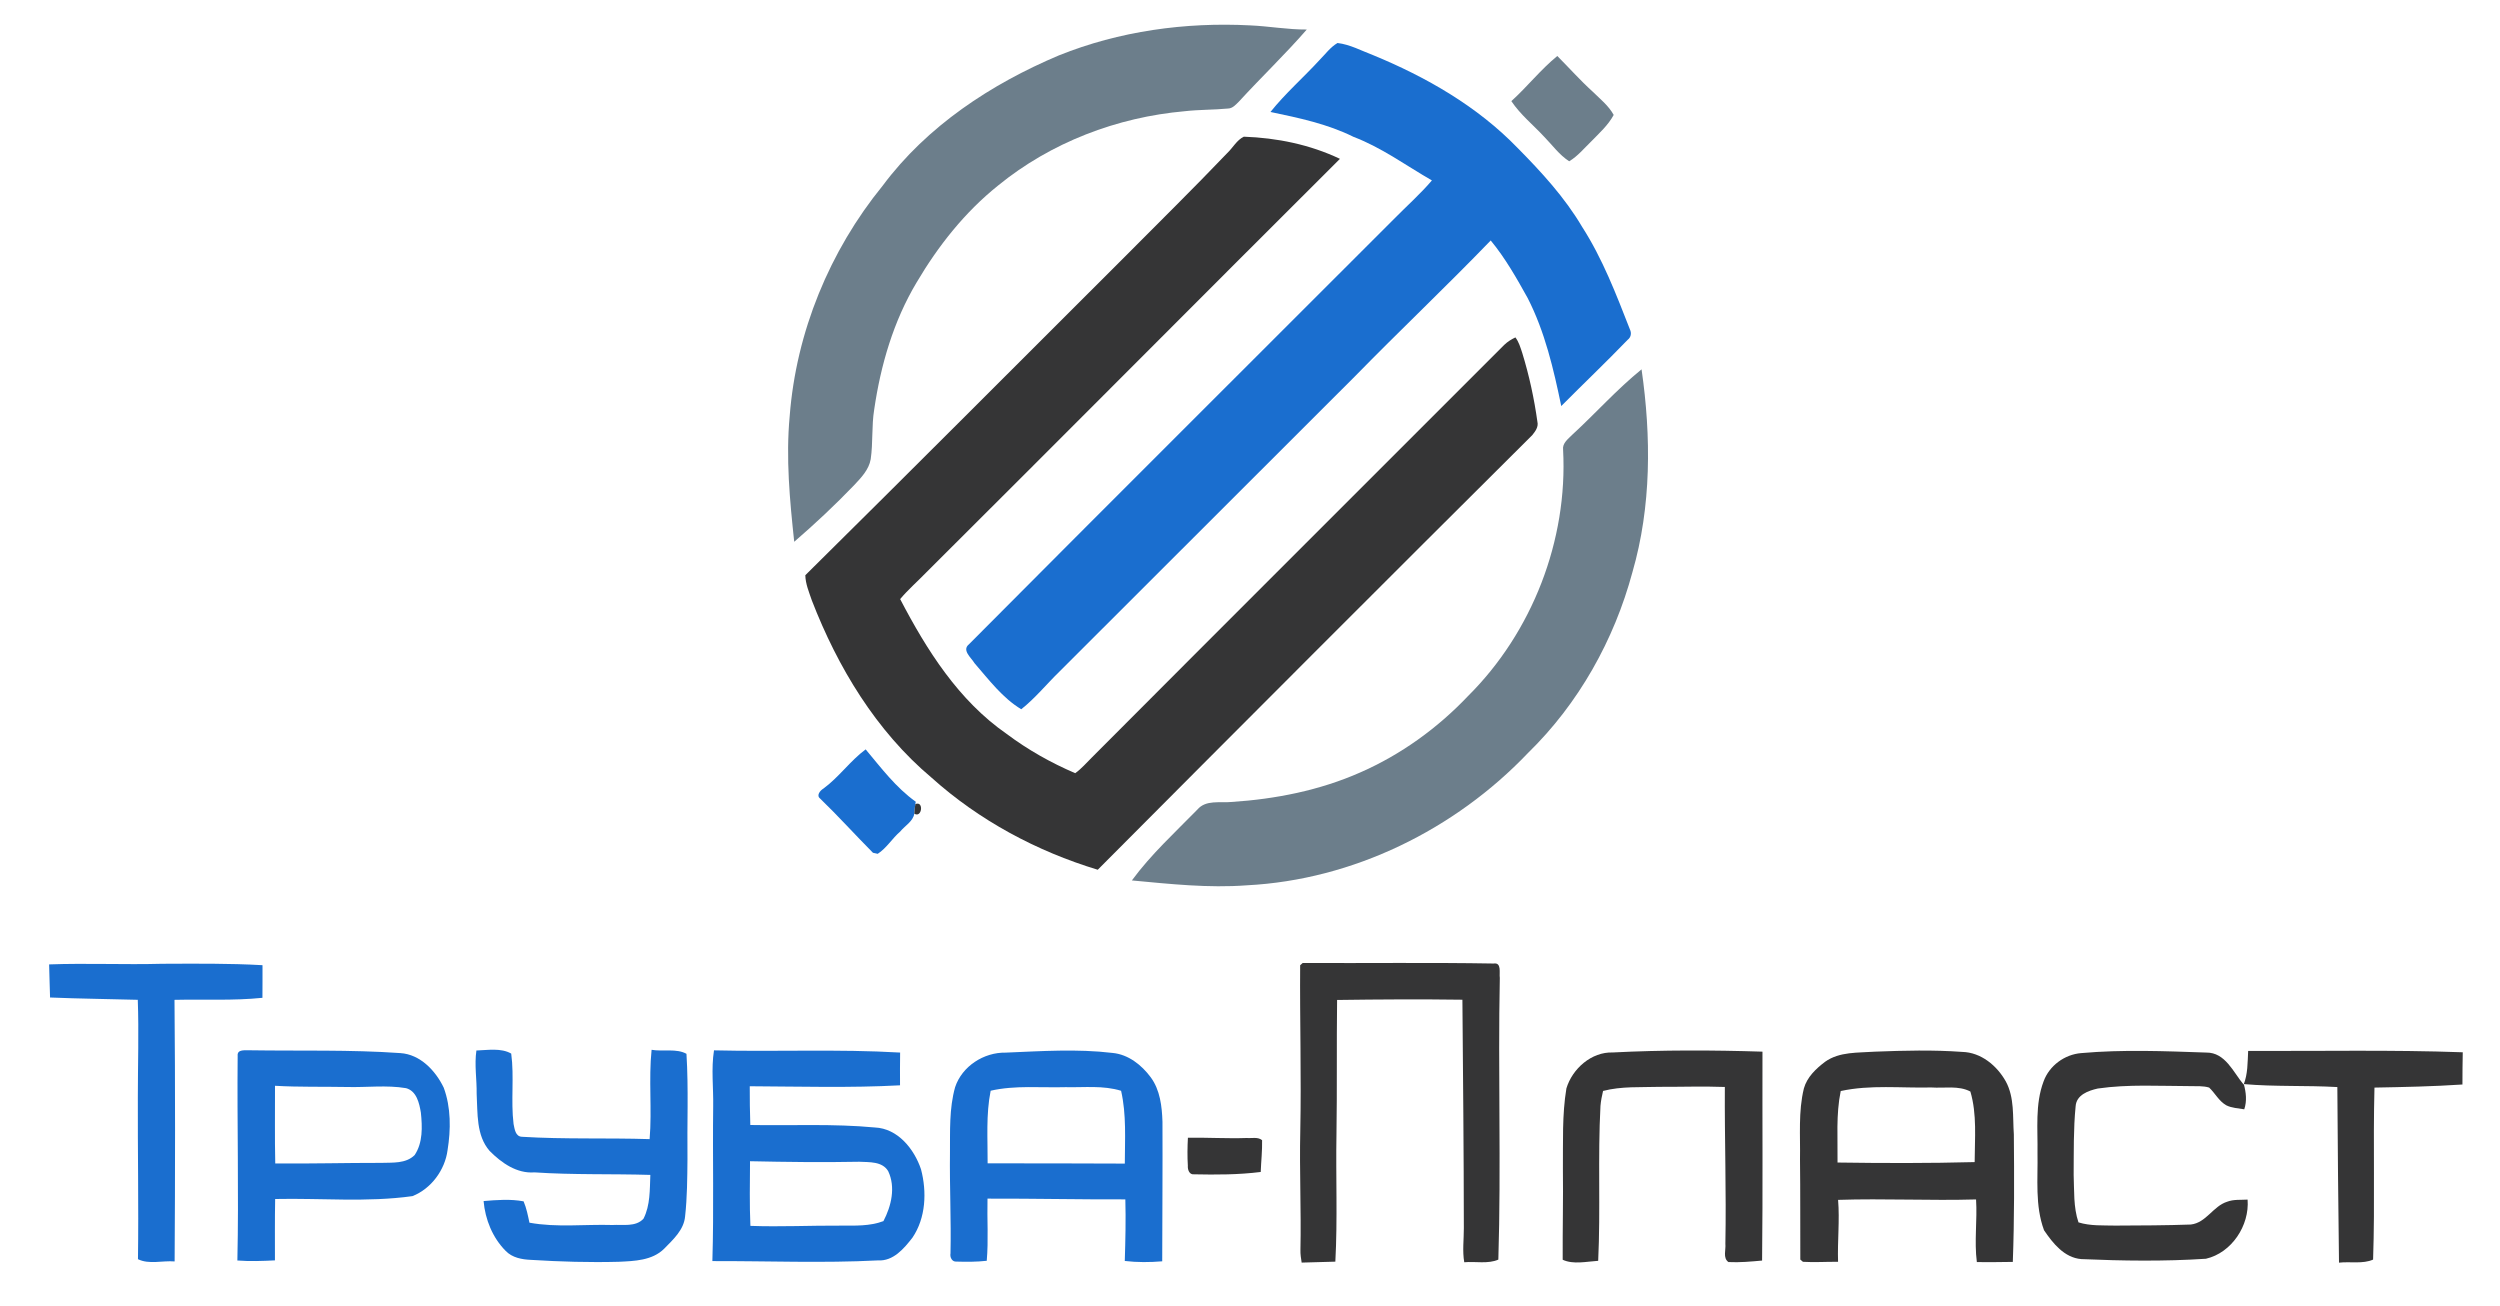 <?xml version="1.0" encoding="UTF-8"?> <svg xmlns="http://www.w3.org/2000/svg" id="Layer_1" version="1.1" viewBox="0 0 800 418"><defs><style> .st0 { fill: #1a6ecf; } .st1 { fill: #353536; } .st2 { fill: #6c7e8b; } </style></defs><g><path class="st2" d="M338.84,17.73c19.33-7.78,40.41-10.68,61.17-9.61,6.06.26,12.07,1.37,18.16,1.33-6.94,7.97-14.59,15.28-21.73,23.07-.98.94-1.98,2.17-3.46,2.21-4.61.44-9.26.33-13.87.86-21.65,1.91-42.84,9.99-59.72,23.78-10.62,8.49-19.18,19.33-26.06,30.99-7.42,12.39-11.52,26.5-13.59,40.71-.85,5.24-.35,10.59-1.11,15.85-.58,3.41-3.1,5.98-5.37,8.4-6.07,6.32-12.48,12.32-19.11,18.05-1.43-13.33-2.7-26.8-1.45-40.21,2.06-26.86,12.76-52.88,29.76-73.74,14.19-19.07,34.69-32.54,56.38-41.69Z"></path><path class="st2" d="M483.63,32.36c5.1-4.61,9.37-10.09,14.71-14.44,3.77,3.78,7.32,7.79,11.29,11.38,2.38,2.36,5.12,4.49,6.75,7.48-1.77,3.3-4.62,5.82-7.19,8.48-2.28,2.19-4.31,4.72-7.05,6.35-3.17-2.04-5.37-5.16-7.97-7.81-3.52-3.81-7.63-7.09-10.54-11.44Z"></path><path class="st2" d="M503.11,139.13c7.5-6.88,14.27-14.53,22.19-20.94,3.1,21.54,3.16,43.85-2.92,64.9-5.85,21.75-17.25,42.09-33.41,57.85-23.38,24.54-56,40.62-90,42.36-12.28.92-24.56-.42-36.77-1.56,6.1-8.31,13.76-15.32,20.95-22.67,2.72-3.21,7.23-2.08,10.91-2.44,14.1-.92,28.23-3.7,41.2-9.44,13-5.69,24.71-14.14,34.47-24.42,20.59-20.44,32-49.89,30.46-78.85-.29-2.12,1.62-3.45,2.92-4.79Z"></path></g><g><path class="st0" d="M422.24,19.22c1.86-1.87,3.44-4.1,5.76-5.46,4.01.47,7.63,2.47,11.38,3.88,17,7,33.37,16.38,46.24,29.69,7.65,7.74,15.09,15.83,20.65,25.25,6.56,10.21,10.9,21.58,15.3,32.82.58,1.2.36,2.53-.73,3.35-6.94,7.2-14.19,14.09-21.24,21.19-2.45-11.82-5.22-23.78-10.76-34.59-3.53-6.36-7.17-12.78-11.81-18.4-14.26,14.77-29.18,28.89-43.54,43.57-31.51,31.46-62.98,62.96-94.5,94.42-4.09,3.98-7.71,8.47-12.19,12.02-6.03-3.63-10.39-9.49-14.96-14.75-1.07-1.8-4.15-4.13-1.76-6.05,45.21-45.47,90.65-90.71,135.98-136.07,4.05-4.12,8.39-7.96,12.15-12.35-8.29-4.77-16.06-10.51-25.07-13.94-8.36-4.16-17.53-6.07-26.59-7.97,4.76-5.96,10.54-11,15.69-16.61Z"></path><path class="st0" d="M263.47,252.36c5-3.66,8.57-8.88,13.54-12.56,4.96,5.92,9.66,12.21,16.03,16.75l-.12.76c-.18,1.01-.3,2.03-.34,3.07-.41,2.47-3.02,3.87-4.53,5.73-2.56,2.19-4.35,5.3-7.18,7.11-.38-.08-1.14-.25-1.52-.33-5.7-5.74-11.12-11.76-16.94-17.38-1.26-1.01.08-2.57,1.06-3.15Z"></path><path class="st0" d="M15.72,308.61c12.06-.44,24.12.13,36.17-.2,10.71-.04,21.42-.16,32.11.45-.01,3.47.02,6.95-.02,10.44-9.34.96-18.77.43-28.14.65.25,27.9.21,55.81.04,83.71-3.85-.33-8.18,1.03-11.73-.72.24-17.31-.11-34.64-.04-51.96,0-10.35.35-20.69-.02-31.04-9.36-.27-18.72-.35-28.07-.74-.08-3.53-.24-7.06-.3-10.59Z"></path><path class="st0" d="M76.05,337.89c-.23-2.28,2.57-1.72,3.97-1.8,16.03.25,32.08-.23,48.09.9,6.37.4,11.28,5.64,13.89,11.08,2.33,6.35,2.28,13.37,1.22,19.98-.83,6.35-5.26,12.36-11.24,14.71-14.55,2.04-29.29.6-43.93.92-.13,6.54-.06,13.09-.07,19.64-4.01.2-8.02.35-12.02.04.48-21.82-.12-43.65.09-65.47ZM88,347.45c.03,8.28-.11,16.56.08,24.85,11.3.12,22.59-.2,33.89-.18,3.63-.13,7.89.3,10.71-2.49,2.66-3.95,2.47-9.06,2-13.6-.51-3.01-1.35-6.9-4.75-7.82-6.24-1.05-12.6-.2-18.89-.37-7.68-.15-15.37.06-23.04-.39Z"></path><path class="st0" d="M152.45,336.16c3.62-.12,7.9-.88,11.14.99,1,7.46-.16,15.05.75,22.52.34,1.6.57,4.01,2.68,4.1,13.6.84,27.24.31,40.86.75.79-9.51-.35-19.09.63-28.58,3.61.62,7.99-.5,11.16,1.28.69,11.23.17,22.53.32,33.78-.06,6.08-.09,12.19-.76,18.24-.38,4.33-3.84,7.42-6.7,10.35-3.82,3.79-9.5,3.94-14.53,4.18-9.36.25-18.72-.03-28.06-.61-2.91-.12-6.02-.68-8.12-2.87-4.19-4.2-6.57-10.09-7.07-15.95,4.25-.36,8.58-.7,12.8.09.93,2.18,1.38,4.52,1.87,6.83,8.75,1.6,17.72.47,26.56.74,3.29-.2,7.46.7,9.94-2.02,2.19-4.29,1.99-9.32,2.19-14.01-12.35-.38-24.73.02-37.08-.81-5.65.44-10.56-3.04-14.35-6.86-4.35-4.99-3.8-12.1-4.15-18.28.07-4.62-.76-9.27-.08-13.86Z"></path><path class="st0" d="M228.48,336.11c19.85.49,39.74-.45,59.56.71-.06,3.49-.05,6.99-.03,10.48-16.01.86-32.06.38-48.09.3-.04,4.13.07,8.27.18,12.4,13.27.24,26.59-.46,39.82.79,7.37.3,12.61,6.88,14.8,13.37,1.9,7.21,1.56,15.54-2.72,21.87-2.74,3.52-6.14,7.6-11.08,7.3-17.64.91-35.31.17-52.96.22.5-16.5.05-33.01.26-49.51.11-5.98-.68-11.99.26-17.93ZM240.01,371.59c-.04,6.89-.19,13.79.12,20.69,9.64.35,19.28-.14,28.93-.08,4.57-.01,9.28.21,13.64-1.44,2.52-4.82,3.96-10.85,1.52-15.99-1.89-3.18-6.05-2.84-9.25-3.01-11.65.23-23.31.08-34.96-.17Z"></path><path class="st0" d="M321.84,336.84c11.38-.47,22.84-1.26,34.2.1,5.04.49,9.27,3.85,12.2,7.8,3,4.08,3.59,9.32,3.75,14.23.07,14.88-.06,29.76-.08,44.65-3.99.33-8,.36-11.98-.11.2-6.57.36-13.14.18-19.71-14.71.05-29.41-.28-44.11-.24-.16,6.63.33,13.28-.24,19.89-3.21.36-6.45.36-9.66.26-1.46.15-2.19-1.4-1.94-2.64.24-10.69-.31-21.38-.17-32.08.06-7.05-.28-14.25,1.65-21.11,2.23-6.7,9.2-11.18,16.2-11.04ZM317.01,349.03c-1.53,7.65-.93,15.49-.97,23.24,14.63-.01,29.27.02,43.9.08.02-7.78.55-15.65-1.19-23.3-5.75-1.78-11.83-1.02-17.74-1.16-8,.23-16.13-.66-24,1.14Z"></path></g><g><path class="st1" d="M392.74,48.96c1.79-1.69,3.03-4.15,5.29-5.22,10.59.37,21.15,2.52,30.75,7.09-44.22,44.08-88.24,88.39-132.49,132.46-2.73,2.82-5.72,5.41-8.24,8.42,8.48,16.28,18.7,32.47,34.04,43.11,6.78,5.09,14.2,9.27,21.98,12.6,2.02-1.44,3.62-3.36,5.38-5.08,43.91-44.06,87.95-88,131.92-131.99,1.03-1,2.26-1.76,3.56-2.38,1.11,1.45,1.61,3.24,2.18,4.94,2.22,7.2,3.82,14.6,4.86,22.05.4,1.67-.69,3.09-1.66,4.3-46.47,46.21-92.79,92.61-139.03,139.06-19.55-5.93-37.99-15.8-53.21-29.49-17.72-14.9-30.01-35.31-38.29-56.72-.88-2.62-2.02-5.24-2.08-8.04,34.07-33.68,67.91-67.64,101.83-101.5,11.09-11.17,22.33-22.22,33.21-33.61Z"></path><path class="st1" d="M292.92,257.31c2.76-1.16,2.15,4.57-.34,3.07.04-1.04.16-2.06.34-3.07Z"></path><path class="st1" d="M416.05,308.88c.21-.18.62-.55.82-.73,20.36.11,40.73-.18,61.08.18,2.66-.42,1.75,3.01,1.99,4.61-.61,30.04.45,60.1-.47,90.13-3.28,1.46-7.34.53-10.91.85-.63-3.61-.12-7.27-.13-10.9-.02-24.37-.26-48.74-.46-73.11-13.37-.19-26.74-.11-40.1.08-.18,14.33.02,28.66-.2,42.99-.24,13.58.37,27.18-.36,40.75-3.6.12-7.19.19-10.78.3-.22-1.34-.43-2.7-.39-4.05.27-12.66-.34-25.32-.05-37.98.36-17.71-.17-35.42-.04-53.12Z"></path><path class="st1" d="M516.07,336.79c15.95-.82,31.96-.77,47.92-.26-.06,22.28.13,44.57-.12,66.85-3.58.32-7.18.66-10.77.48-1.86-1.32-.77-3.95-.98-5.85.32-16.72-.27-33.45-.17-50.18-6.97-.27-13.94-.01-20.91-.04-6.03.19-12.17-.23-18.06,1.31-.37,1.58-.7,3.18-.83,4.81-.88,16.5.05,33.05-.73,49.55-3.69.23-7.97,1.24-11.36-.34-.05-9.71.19-19.43.07-29.15.08-8.56-.29-17.21,1.12-25.69,1.9-6.29,8-11.71,14.82-11.49Z"></path><path class="st1" d="M600.03,336.53c9.28-.36,18.6-.6,27.87.08,6.02.14,11.13,4.39,13.96,9.45,2.82,5.2,2.17,11.27,2.57,16.96.12,13.6.17,27.2-.33,40.79-3.84.09-7.67.07-11.51.06-.86-6.66.17-13.37-.25-20.05-14.71.43-29.44-.35-44.15.14.54,6.6-.23,13.21-.01,19.82-3.75-.05-7.5.23-11.24,0l-.84-.72c-.05-10.67.03-21.36-.1-32.03.14-7.59-.58-15.31,1.25-22.76,1.01-3.6,3.87-6.3,6.76-8.49,4.64-3.32,10.61-2.85,16.02-3.25ZM589.03,349.13c-1.55,7.53-.92,15.25-1.02,22.88,14.62.21,29.26.25,43.88-.14.02-7.53.79-15.26-1.37-22.58-3.79-2-8.37-1.01-12.49-1.3-9.66.23-19.49-.93-29,1.14Z"></path><path class="st1" d="M666.01,336.99c13.3-1.18,26.68-.63,40-.17,6.09-.06,8.62,6.27,11.95,10.25,1.37-3.43,1.25-7.15,1.45-10.78,22.89.11,45.79-.39,68.67.44-.09,3.43-.08,6.87-.1,10.31-9.37.63-18.76.81-28.15.99-.48,18.34.18,36.7-.44,55.04-3.29,1.46-7.34.57-10.91.98-.22-18.72-.44-37.46-.53-56.19-9.97-.57-19.99-.08-29.93-.95.72,2.65,1.04,5.42.14,8.07-1.93-.35-3.97-.39-5.74-1.28-2.37-1.33-3.58-3.88-5.5-5.68-1.93-.59-3.98-.4-5.96-.46-9.89-.02-19.86-.65-29.69.77-3.03.69-6.83,2.03-7.07,5.68-.72,7.28-.57,14.62-.63,21.93.21,5.09-.11,10.33,1.54,15.22,3.83,1.19,7.89.93,11.86,1.03,8.02-.04,16.06-.05,24.08-.34,4.94-.55,7.13-5.89,11.65-7.3,2.07-.8,4.35-.54,6.53-.68.65,8.3-5.1,17.03-13.33,18.93-13.28.87-26.63.68-39.92.11-5.43-.47-9.06-5.06-11.89-9.23-2.93-7.91-1.93-16.43-2.09-24.67.13-7.68-.82-15.63,1.95-22.97,1.82-5.03,6.74-8.64,12.06-9.05Z"></path><path class="st1" d="M380.13,364.08c6.28-.11,12.55.3,18.84.08,1.61.14,3.53-.43,4.9.7.07,3.4-.31,6.78-.44,10.17-7.09.89-14.27.9-21.4.75-1.47.16-2.03-1.58-1.92-2.74-.18-2.99-.14-5.98.02-8.96Z"></path></g></svg> 